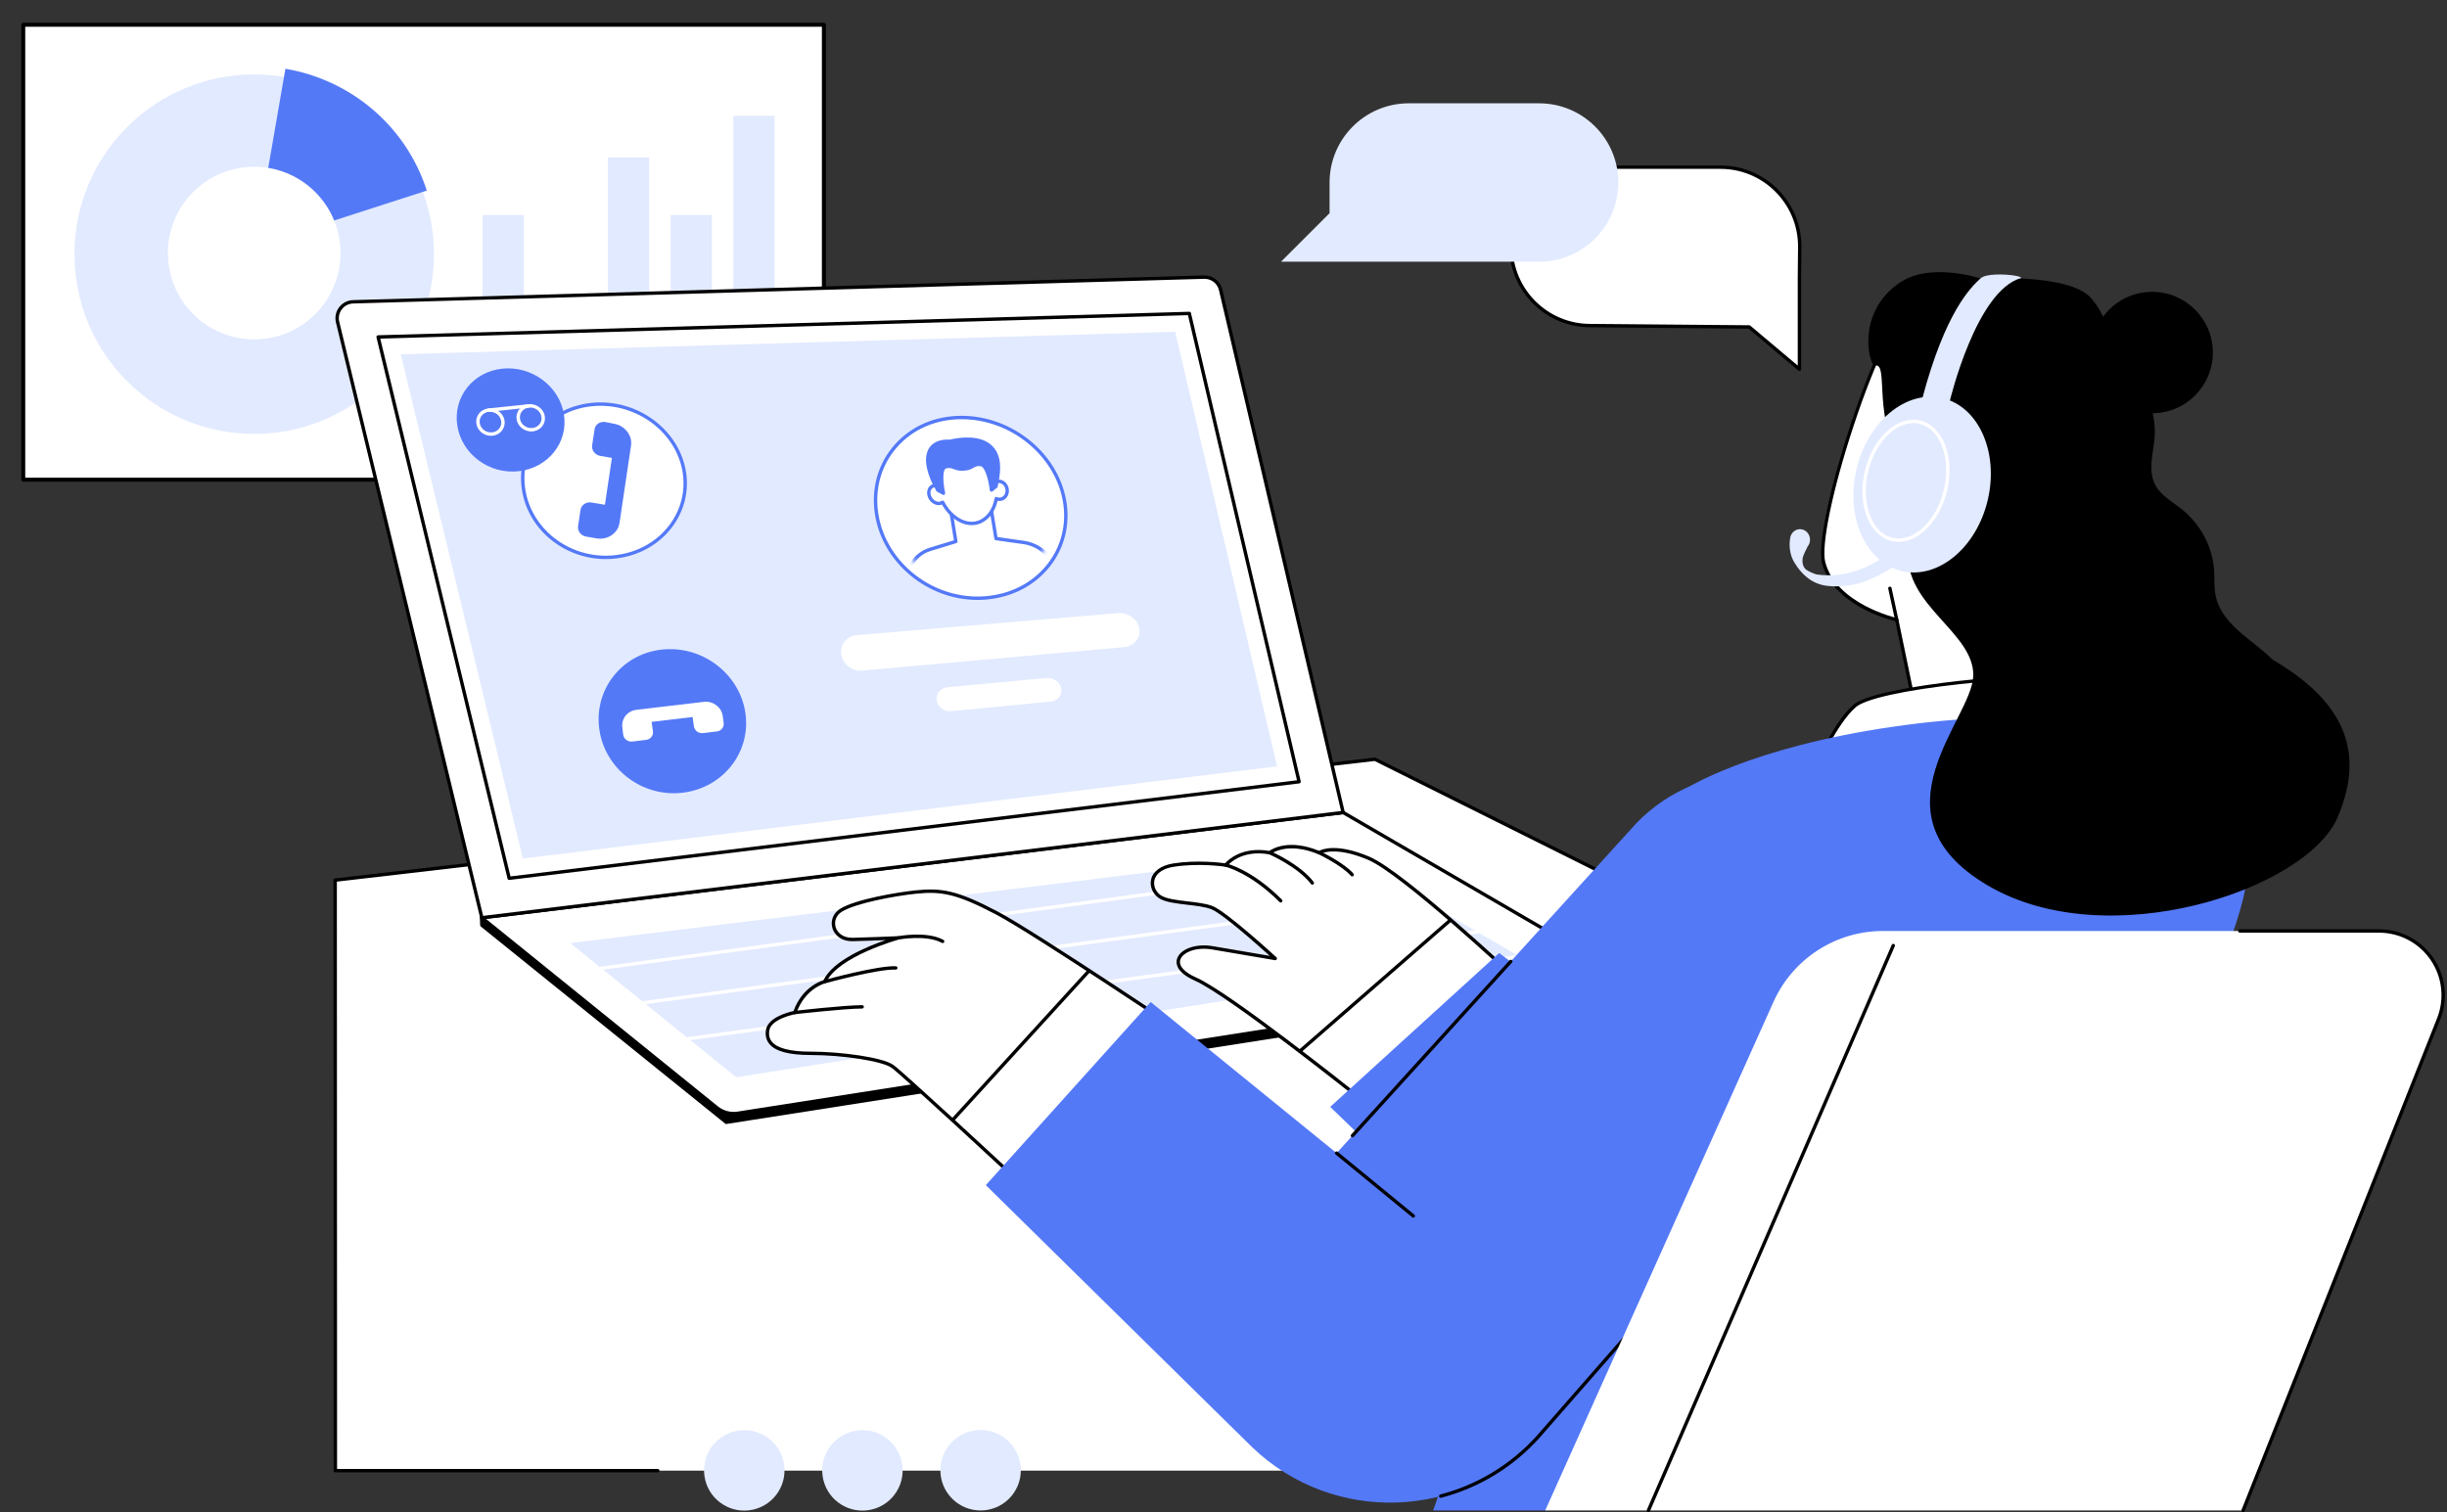 <svg xmlns="http://www.w3.org/2000/svg" width="521" height="322" viewBox="0 0 521 322" fill="none"><rect x="0" y="0" width="521" height="322" fill="#333333" stroke="none"/><path d="M175.416 102.149L175.416 5.276L4.95 5.276L4.95 102.149L175.416 102.149Z" fill="white"></path><path d="M175.416 102.571H4.95C4.718 102.571 4.527 102.383 4.527 102.148V5.277C4.527 5.045 4.716 4.855 4.95 4.855H175.416C175.649 4.855 175.839 5.043 175.839 5.277V102.15C175.839 102.383 175.649 102.571 175.416 102.571ZM5.373 101.726H174.994V5.698H5.373V101.726Z" fill="black"></path><path d="M81.189 81.189C96.135 66.242 96.135 42.009 81.189 27.063C66.242 12.117 42.009 12.117 27.063 27.063C12.117 42.009 12.117 66.242 27.063 81.189C42.009 96.135 66.242 96.135 81.189 81.189Z" fill="#E2EAFF"></path><path d="M60.765 14.644C74.43 16.951 86.347 26.553 90.873 40.587L54.225 52.406L60.765 14.644Z" fill="#5479F7"></path><path d="M67.122 66.889C74.3 59.711 74.3 48.073 67.122 40.895C59.944 33.717 48.306 33.717 41.128 40.895C33.95 48.073 33.95 59.711 41.128 66.889C48.306 74.067 59.944 74.067 67.122 66.889Z" fill="white"></path><path d="M111.526 45.783H102.746V91.92H111.526V45.783Z" fill="#E2EAFF"></path><path d="M124.872 65.794H116.092V91.92H124.872V65.794Z" fill="#E2EAFF"></path><path d="M138.22 33.524H129.439V91.92H138.22V33.524Z" fill="#E2EAFF"></path><path d="M151.567 45.783H142.787V91.92H151.567V45.783Z" fill="#E2EAFF"></path><path d="M164.915 24.661H156.135V91.92H164.915V24.661Z" fill="#E2EAFF"></path><g clip-path="url(#clip0_2582_471)"><path d="M391.984 211.21L292.73 161.68L71.36 187.42L71.402 313.169H337.189L391.984 211.21Z" fill="white"></path><path d="M71.403 313.529H140.044C140.244 313.529 140.405 313.367 140.405 313.169C140.405 312.97 140.243 312.808 140.044 312.808H71.766L71.723 187.744L292.666 162.051L391.825 211.533C392.003 211.623 392.22 211.549 392.31 211.37C392.398 211.192 392.326 210.975 392.148 210.885L292.892 161.356C292.83 161.325 292.757 161.311 292.689 161.32L71.32 187.061C71.138 187.082 71 187.236 71 187.42L71.043 313.167C71.043 313.367 71.205 313.529 71.403 313.529Z" fill="black"></path><path d="M202.728 319.14C199.383 315.795 199.383 310.372 202.728 307.027C206.073 303.681 211.497 303.681 214.842 307.027C218.187 310.372 218.187 315.795 214.842 319.14C211.497 322.485 206.073 322.485 202.728 319.14Z" fill="#E2EAFF"></path><path d="M175.289 315.082C174.202 310.478 177.053 305.865 181.657 304.778C186.261 303.691 190.874 306.542 191.961 311.145C193.048 315.749 190.198 320.363 185.594 321.45C180.99 322.537 176.376 319.686 175.289 315.082Z" fill="#E2EAFF"></path><path d="M150.133 315.083C149.046 310.479 151.897 305.865 156.501 304.778C161.105 303.691 165.718 306.542 166.805 311.146C167.892 315.75 165.041 320.363 160.437 321.45C155.834 322.538 151.22 319.687 150.133 315.083Z" fill="#E2EAFF"></path><path d="M345.48 209.103L154.63 238.992L102.59 197.015L102.535 195.43L285.967 179.561L345.48 209.103Z" fill="black"></path><path d="M154.631 239.354C154.649 239.354 154.669 239.352 154.687 239.349L345.538 209.461C345.693 209.436 345.815 209.315 345.839 209.159C345.864 209.003 345.784 208.851 345.643 208.78L286.131 179.236C286.072 179.207 286.003 179.193 285.939 179.2L102.505 195.069C102.313 195.085 102.167 195.249 102.175 195.441L102.231 197.026C102.234 197.131 102.284 197.23 102.366 197.295L154.405 239.272C154.469 239.326 154.549 239.354 154.631 239.354ZM344.303 208.923L154.733 238.611L102.946 196.838L102.908 195.761L285.898 179.93L344.303 208.923Z" fill="black"></path><path d="M345.434 207.575L157.078 237.074C155.489 237.323 153.871 236.889 152.62 235.877L102.589 195.433L285.968 173.016L345.434 207.575Z" fill="white"></path><path d="M156.202 237.503C156.514 237.503 156.825 237.479 157.135 237.431L345.491 207.933C345.642 207.91 345.761 207.793 345.791 207.643C345.819 207.492 345.75 207.341 345.617 207.264L286.151 172.705C286.083 172.666 286.004 172.649 285.925 172.659L102.546 195.075C102.402 195.093 102.283 195.195 102.243 195.334C102.202 195.474 102.251 195.623 102.363 195.715L152.394 236.159C153.478 237.033 154.827 237.503 156.202 237.503ZM344.374 207.375L157.025 236.716C155.54 236.949 154.02 236.541 152.851 235.597L103.484 195.689L285.894 173.39L344.374 207.375Z" fill="black"></path><path d="M322.984 203.361L284.352 180.908L121.414 200.826L156.752 229.393L322.984 203.361Z" fill="#E2EAFF"></path><path d="M125.762 206.848C125.778 206.848 125.794 206.846 125.811 206.844L299.57 183.331C299.768 183.305 299.906 183.123 299.88 182.925C299.853 182.728 299.673 182.589 299.473 182.615L125.714 206.128C125.516 206.154 125.378 206.336 125.404 206.534C125.429 206.716 125.585 206.848 125.762 206.848Z" fill="white"></path><path d="M134.346 214.254C134.362 214.254 134.379 214.252 134.395 214.251L308.156 190.738C308.354 190.711 308.492 190.53 308.466 190.331C308.439 190.134 308.257 189.995 308.059 190.021L134.3 213.534C134.102 213.561 133.964 213.743 133.99 213.941C134.013 214.123 134.169 214.254 134.346 214.254Z" fill="white"></path><path d="M142.223 222.131C142.239 222.131 142.255 222.13 142.272 222.128L316.031 198.615C316.229 198.589 316.367 198.407 316.341 198.208C316.314 198.01 316.134 197.872 315.934 197.898L142.175 221.411C141.977 221.438 141.839 221.62 141.865 221.818C141.89 222 142.045 222.131 142.223 222.131Z" fill="white"></path><path d="M102.592 195.433L71.877 68.59C71.354 66.428 72.954 64.333 75.177 64.269L256.375 59.016C258.038 58.969 259.505 60.097 259.883 61.716L285.969 173.016L102.592 195.433Z" fill="white"></path><path d="M102.592 195.793C102.606 195.793 102.621 195.792 102.636 195.79L286.014 173.375C286.116 173.362 286.208 173.308 286.267 173.223C286.326 173.139 286.346 173.033 286.323 172.933L260.237 61.633C259.821 59.854 258.21 58.602 256.367 58.654L75.169 63.907C74 63.941 72.921 64.493 72.211 65.423C71.501 66.353 71.252 67.538 71.528 68.675L102.242 195.518C102.282 195.682 102.428 195.793 102.592 195.793ZM285.528 172.707L102.869 195.034L72.229 68.505C72.006 67.58 72.208 66.618 72.785 65.862C73.362 65.107 74.237 64.657 75.188 64.629L256.387 59.377C256.416 59.375 256.447 59.375 256.477 59.375C257.924 59.375 259.201 60.382 259.533 61.798L285.528 172.707Z" fill="black"></path><path d="M276.59 166.469L253.219 66.749L80.501 71.754L108.414 187.026L276.59 166.469Z" fill="white"></path><path d="M108.414 187.389C108.429 187.389 108.444 187.387 108.459 187.385L276.636 166.828C276.737 166.815 276.829 166.761 276.888 166.675C276.947 166.592 276.967 166.485 276.944 166.385L253.573 66.666C253.534 66.498 253.395 66.382 253.211 66.387L80.493 71.394C80.385 71.397 80.283 71.449 80.216 71.536C80.15 71.623 80.126 71.734 80.152 71.841L108.063 187.113C108.104 187.275 108.25 187.389 108.414 187.389ZM276.149 166.159L108.691 186.63L80.96 72.103L252.937 67.118L276.149 166.159Z" fill="black"></path><path d="M271.902 163.195L250.214 70.656L85.324 75.436L111.327 182.823L271.902 163.195Z" fill="#E2EAFF"></path><path d="M186.66 109.526C188.36 120.251 198.728 128.218 209.815 127.325C220.901 126.434 228.449 117.23 226.675 106.757C224.901 96.284 214.539 88.305 203.526 88.941C192.513 89.582 184.962 98.798 186.66 109.526Z" fill="white"></path><path d="M208.124 127.754C208.695 127.754 209.267 127.731 209.842 127.685C215.483 127.233 220.378 124.685 223.624 120.515C226.667 116.605 227.877 111.698 227.029 106.698C225.229 96.064 214.677 87.936 203.503 88.582C198.014 88.9 193.203 91.3 189.95 95.338C186.768 99.29 185.473 104.349 186.301 109.582C187.939 119.915 197.532 127.754 208.124 127.754ZM204.754 89.269C215.111 89.269 224.641 96.92 226.316 106.82C227.129 111.618 225.97 116.325 223.054 120.072C219.932 124.082 215.219 126.53 209.783 126.966C198.893 127.841 188.683 119.993 187.016 109.471C186.219 104.441 187.462 99.584 190.514 95.792C193.637 91.915 198.265 89.61 203.546 89.303C203.949 89.28 204.354 89.269 204.754 89.269Z" fill="#5479F7"></path><mask id="mask0_2582_471" style="mask-type:luminance" maskUnits="userSpaceOnUse" x="188" y="91" width="37" height="35"><path d="M189.143 109.354C190.634 118.733 199.715 125.712 209.421 124.944C219.128 124.179 225.739 116.115 224.189 106.93C222.639 97.743 213.562 90.756 203.913 91.326C194.266 91.898 187.651 99.972 189.143 109.354Z" fill="white"></path></mask><g mask="url(#mask0_2582_471)"><path d="M192.92 134.01C192.929 134.01 192.939 134.01 192.949 134.008L228.321 131.066C228.434 131.056 228.536 130.995 228.597 130.898C228.657 130.803 228.669 130.684 228.629 130.579L224.652 119.964C223.406 117.389 220.851 115.556 217.967 115.153L212.38 114.364L211.298 107.813C211.267 107.63 211.103 107.498 210.916 107.512L202.369 108.103C202.267 108.11 202.174 108.159 202.11 108.239C202.047 108.32 202.02 108.421 202.036 108.521L203.1 115.057L197.959 116.631C195.251 117.464 193.334 119.682 192.961 122.423C192.959 122.435 192.957 122.448 192.957 122.459L192.554 133.635C192.551 133.738 192.59 133.838 192.665 133.908C192.738 133.974 192.828 134.01 192.92 134.01ZM227.787 130.385L193.297 133.254L193.683 122.503C194.024 120.054 195.744 118.069 198.175 117.323L203.618 115.656C203.79 115.603 203.898 115.431 203.869 115.253L202.818 108.797L210.641 108.256L211.711 114.744C211.738 114.9 211.861 115.021 212.018 115.043L217.869 115.869C220.516 116.239 222.862 117.918 223.99 120.249L227.787 130.385Z" fill="#5479F7"></path></g><mask id="mask1_2582_471" style="mask-type:luminance" maskUnits="userSpaceOnUse" x="188" y="91" width="37" height="35"><path d="M189.143 109.354C190.634 118.733 199.715 125.712 209.421 124.944C219.128 124.179 225.739 116.115 224.189 106.93C222.639 97.743 213.562 90.756 203.913 91.326C194.266 91.898 187.651 99.972 189.143 109.354Z" fill="white"></path></mask><g mask="url(#mask1_2582_471)"><path d="M198.74 103.446C199.036 103.352 199.352 103.359 199.66 103.448C199.295 99.661 201.545 96.936 204.801 96.733C208.057 96.529 211.142 98.902 212.008 102.63C212.28 102.505 212.586 102.456 212.906 102.508C213.857 102.666 214.549 103.641 214.452 104.69C214.355 105.739 213.504 106.464 212.554 106.308C212.399 106.284 212.255 106.234 212.117 106.171C211.631 109.002 209.78 111.275 207.214 111.457C204.649 111.639 202.101 109.667 200.704 106.949C200.591 107.031 200.463 107.098 200.322 107.144C199.442 107.426 198.375 106.826 197.939 105.803C197.503 104.782 197.862 103.725 198.74 103.446Z" fill="white"></path><path d="M206.895 111.831C207.01 111.831 207.124 111.828 207.238 111.82C209.711 111.644 211.742 109.585 212.39 106.646C212.424 106.654 212.459 106.661 212.493 106.666C213.023 106.753 213.552 106.618 213.98 106.287C214.449 105.925 214.751 105.356 214.81 104.725C214.924 103.493 214.095 102.339 212.962 102.152C212.726 102.113 212.49 102.118 212.259 102.167C211.259 98.577 208.164 96.161 204.775 96.372C203.165 96.472 201.731 97.172 200.734 98.341C199.702 99.552 199.187 101.2 199.265 103.02C199.046 103.01 198.831 103.038 198.629 103.102C198.161 103.251 197.787 103.585 197.575 104.046C197.318 104.608 197.328 105.302 197.603 105.948C198.11 107.136 199.379 107.826 200.429 107.49C200.472 107.477 200.515 107.461 200.556 107.444C202.051 110.118 204.528 111.831 206.895 111.831ZM212.115 105.81C212.057 105.81 212 105.823 211.947 105.851C211.847 105.903 211.777 105.998 211.759 106.11C211.274 108.933 209.436 110.938 207.185 111.098C204.92 111.262 202.431 109.528 201.023 106.785C200.975 106.692 200.888 106.623 200.785 106.598C200.683 106.574 200.575 106.595 200.49 106.657C200.4 106.723 200.308 106.769 200.21 106.802C199.503 107.028 198.633 106.518 198.269 105.664C198.074 105.205 198.061 104.725 198.233 104.348C198.359 104.072 198.572 103.879 198.849 103.792C199.064 103.723 199.31 103.725 199.559 103.797C199.672 103.83 199.798 103.803 199.888 103.726C199.98 103.649 200.028 103.533 200.016 103.413C199.842 101.608 200.292 99.974 201.283 98.811C202.152 97.793 203.408 97.184 204.821 97.095C207.98 96.898 210.852 99.261 211.652 102.713C211.677 102.82 211.747 102.908 211.846 102.956C211.944 103.003 212.057 103.005 212.156 102.959C212.374 102.859 212.606 102.828 212.844 102.866C213.611 102.992 214.169 103.795 214.088 104.657C214.049 105.09 213.847 105.475 213.538 105.715C213.27 105.921 212.939 106.007 212.61 105.952C212.497 105.934 212.385 105.898 212.267 105.844C212.22 105.821 212.167 105.81 212.115 105.81Z" fill="#5479F7"></path></g><mask id="mask2_2582_471" style="mask-type:luminance" maskUnits="userSpaceOnUse" x="188" y="91" width="37" height="35"><path d="M189.143 109.354C190.634 118.733 199.715 125.712 209.421 124.944C219.128 124.179 225.739 116.115 224.189 106.93C222.639 97.743 213.562 90.756 203.913 91.326C194.266 91.898 187.651 99.972 189.143 109.354Z" fill="white"></path></mask><g mask="url(#mask2_2582_471)"><path d="M202.24 93.977C207.382 92.805 213.697 93.487 212.422 101.62L212.063 103.577L211.097 104.351C211.097 104.351 210.531 99.069 208.766 98.907C207.097 98.751 207.163 99.793 205.202 99.872C203.256 100.046 202.984 99.015 201.399 99.379C199.723 99.764 200.885 105.039 200.885 105.039L199.69 104.407L198.703 102.523C195.976 96.379 198.328 93.748 202.24 93.977Z" fill="#5479F7"></path><path d="M200.885 105.397C200.962 105.397 201.04 105.372 201.103 105.323C201.215 105.238 201.267 105.095 201.238 104.957C200.8 102.971 200.576 99.936 201.479 99.728C202.176 99.567 202.566 99.713 203.059 99.898C203.59 100.097 204.192 100.323 205.233 100.23C206.269 100.189 206.815 99.876 207.253 99.625C207.685 99.376 207.999 99.197 208.731 99.264C209.746 99.357 210.515 102.316 210.736 104.387C210.751 104.518 210.835 104.631 210.958 104.682C211.079 104.733 211.22 104.713 211.321 104.63L212.287 103.856C212.356 103.802 212.402 103.725 212.417 103.639L212.776 101.682C213.259 98.6 212.72 96.308 211.172 94.864C208.72 92.574 204.526 93.089 202.208 93.612C200.249 93.51 198.722 94.113 197.889 95.313C197.115 96.43 196.572 98.612 198.372 102.664L199.371 104.567C199.405 104.631 199.458 104.685 199.522 104.718L200.717 105.351C200.769 105.382 200.828 105.397 200.885 105.397ZM202.04 98.936C201.825 98.936 201.587 98.961 201.318 99.023C199.713 99.392 200.094 102.715 200.384 104.361L199.958 104.134L199.022 102.351C197.715 99.408 197.525 97.11 198.482 95.726C199.367 94.449 201.003 94.266 202.217 94.338C202.251 94.339 202.285 94.338 202.318 94.33C206.005 93.489 209.053 93.877 210.679 95.395C212.04 96.666 212.505 98.741 212.062 101.564L211.73 103.38L211.374 103.666C211.146 102.08 210.464 98.7 208.799 98.546C207.835 98.456 207.356 98.733 206.892 98.998C206.484 99.233 206.062 99.474 205.185 99.508C204.29 99.589 203.794 99.402 203.312 99.221C202.938 99.08 202.553 98.936 202.04 98.936Z" fill="#5479F7"></path></g><path d="M183.605 142.798L239.281 137.816C241.433 137.625 242.912 135.862 242.567 133.897L242.553 133.811C242.208 131.846 240.171 130.385 238.021 130.566L182.433 135.251C180.284 135.433 178.784 137.266 179.1 139.323L179.113 139.411C179.431 141.469 181.451 142.993 183.605 142.798Z" fill="white"></path><path d="M202.533 151.444L223.683 149.402C225.158 149.259 226.178 148.028 225.948 146.667L225.938 146.608C225.709 145.246 224.314 144.243 222.84 144.38L201.712 146.346C200.238 146.484 199.214 147.733 199.435 149.121L199.445 149.182C199.668 150.569 201.058 151.587 202.533 151.444Z" fill="white"></path><path d="M111.498 104.346C112.941 113.395 121.789 119.751 131.258 118.548C140.726 117.346 147.18 109.21 145.677 100.369C144.174 91.526 135.33 85.161 125.923 86.153C116.515 87.149 110.056 95.297 111.498 104.346Z" fill="white"></path><path d="M128.962 119.056C129.736 119.056 130.516 119.007 131.302 118.908C136.184 118.289 140.403 115.882 143.184 112.131C145.733 108.693 146.744 104.495 146.031 100.31C144.498 91.295 135.457 84.784 125.884 85.795C121.131 86.297 116.98 88.577 114.193 92.215C111.526 95.695 110.443 100.025 111.141 104.403C112.493 112.875 120.234 119.056 128.962 119.056ZM127.854 86.415C136.329 86.415 143.952 92.382 145.321 100.431C146 104.421 145.036 108.423 142.606 111.702C139.944 115.292 135.898 117.597 131.213 118.192C121.951 119.369 113.267 113.133 111.857 104.29C111.192 100.108 112.226 95.977 114.77 92.656C117.436 89.177 121.41 86.997 125.962 86.515C126.595 86.446 127.226 86.415 127.854 86.415Z" fill="#5479F7"></path><path d="M127.82 97.087C126.703 96.902 125.923 95.897 126.079 94.848L126.589 91.426C126.744 90.38 127.777 89.684 128.892 89.876C128.892 89.876 131.272 90.318 131.466 90.416C133.384 91.085 134.643 92.949 134.356 94.884L131.908 111.336C131.58 113.528 129.412 115.02 127.074 114.657C126.948 114.638 124.823 114.271 124.823 114.271C123.703 114.095 122.921 113.093 123.08 112.038L123.597 108.593C123.754 107.539 124.792 106.83 125.91 107.008L128.797 107.487L130.284 97.513L127.82 97.087Z" fill="#5479F7"></path><path d="M120.062 88.213C121.036 94.198 116.732 99.628 110.452 100.344C104.17 101.061 98.311 96.718 97.365 90.641C96.419 84.564 100.722 79.128 106.976 78.503C113.231 77.88 119.09 82.228 120.062 88.213Z" fill="#5479F7"></path><path d="M113.105 91.879C113.217 91.879 113.33 91.872 113.444 91.861C114.267 91.77 114.987 91.374 115.469 90.741C115.93 90.136 116.116 89.387 115.995 88.629C115.741 87.049 114.19 85.903 112.554 86.077C111.735 86.164 111.016 86.557 110.533 87.189C110.069 87.795 109.88 88.547 110.002 89.308C110.238 90.784 111.592 91.879 113.105 91.879ZM112.887 86.78C114.054 86.78 115.1 87.616 115.282 88.743C115.372 89.302 115.235 89.856 114.895 90.3C114.535 90.774 113.99 91.072 113.367 91.139C112.098 91.277 110.91 90.403 110.716 89.192C110.626 88.628 110.766 88.072 111.108 87.625C111.469 87.154 112.01 86.857 112.631 86.792C112.716 86.785 112.802 86.78 112.887 86.78Z" fill="white"></path><path d="M104.529 92.81C104.641 92.81 104.754 92.803 104.867 92.792C105.687 92.703 106.406 92.305 106.888 91.672C107.354 91.064 107.542 90.308 107.421 89.546C107.169 87.957 105.623 86.805 103.985 86.979C103.167 87.066 102.451 87.459 101.967 88.088C101.498 88.698 101.308 89.456 101.428 90.225C101.662 91.708 103.016 92.81 104.529 92.81ZM104.318 87.684C105.485 87.684 106.531 88.526 106.71 89.659C106.8 90.225 106.659 90.784 106.316 91.233C105.954 91.707 105.411 92.005 104.79 92.072C103.523 92.21 102.336 91.329 102.144 90.112C102.054 89.541 102.197 88.979 102.542 88.528C102.905 88.057 103.444 87.761 104.064 87.695C104.147 87.689 104.233 87.684 104.318 87.684Z" fill="white"></path><path d="M104.025 87.698C104.038 87.698 104.051 87.698 104.063 87.697L112.63 86.795C112.828 86.774 112.972 86.597 112.951 86.398C112.93 86.2 112.751 86.054 112.554 86.077L103.987 86.979C103.789 87 103.644 87.177 103.666 87.375C103.685 87.561 103.841 87.698 104.025 87.698Z" fill="white"></path><path d="M127.618 155.392C128.857 163.862 136.831 169.864 145.429 168.797C154.028 167.731 159.964 160.097 158.692 151.743C157.42 143.387 149.446 137.382 140.882 138.331C132.318 139.28 126.379 146.92 127.618 155.392Z" fill="#5479F7"></path><path d="M139.017 155.715C139.153 156.616 138.515 157.439 137.599 157.549L134.602 157.912C133.684 158.023 132.828 157.377 132.694 156.474C132.694 156.474 132.438 154.536 132.469 154.366C132.527 152.736 133.765 151.356 135.466 151.156L149.884 149.457C151.799 149.233 153.589 150.569 153.874 152.438C153.889 152.539 154.071 153.93 154.071 153.93C154.209 154.825 153.573 155.643 152.656 155.752L149.66 156.113C148.742 156.223 147.884 155.584 147.748 154.687L147.458 152.684L138.733 153.723L139.017 155.715Z" fill="white"></path><path d="M256.531 223.033C256.531 223.033 220.718 198.875 212.243 194.425C203.766 189.974 200.49 189.39 195.018 189.954C190.769 190.392 182.148 191.903 179.028 193.854C176.187 195.63 177.244 200.149 181.579 200.061C184.461 200.002 191.289 199.713 191.289 199.713C191.289 199.713 178.125 203.323 175.582 209.044C175.582 209.044 171.131 210.103 169.225 215.613C169.225 215.613 163.882 216.607 163.439 219.349C162.915 222.597 165.835 224.302 172.615 224.302C179.395 224.302 187.872 225.574 189.992 227.056C192.112 228.539 215.844 250.577 215.844 250.577L256.531 223.033Z" fill="white"></path><path d="M215.845 250.943C215.916 250.943 215.986 250.923 216.049 250.88L256.736 223.333C256.836 223.266 256.895 223.153 256.895 223.033C256.895 222.913 256.836 222.8 256.736 222.733C256.377 222.492 220.809 198.513 212.413 194.105C203.824 189.597 200.527 189.025 194.983 189.595C191.147 189.99 182.154 191.477 178.839 193.548C177.413 194.439 176.768 196.089 177.234 197.652C177.644 199.026 179.001 200.477 181.59 200.423C183.28 200.389 186.354 200.274 188.593 200.185C184.622 201.551 177.334 204.554 175.327 208.743C174.467 209.002 170.742 210.384 168.955 215.302C167.927 215.523 163.517 216.623 163.086 219.293C162.891 220.507 163.144 221.534 163.839 222.351C165.165 223.908 168.037 224.666 172.619 224.666C179.47 224.666 187.814 225.972 189.788 227.356C191.862 228.808 215.365 250.626 215.601 250.846C215.668 250.91 215.757 250.943 215.845 250.943ZM255.886 223.034L215.881 250.121C213.375 247.795 192.232 228.187 190.201 226.764C187.895 225.149 179.016 223.944 172.618 223.944C168.321 223.944 165.552 223.251 164.388 221.884C163.829 221.228 163.636 220.418 163.799 219.41C164.196 216.951 169.242 215.982 169.293 215.972C169.421 215.948 169.526 215.857 169.568 215.734C171.383 210.492 175.626 209.408 175.668 209.398C175.778 209.372 175.868 209.297 175.914 209.193C178.358 203.693 191.257 200.1 191.386 200.064C191.563 200.015 191.676 199.841 191.649 199.659C191.621 199.477 191.449 199.346 191.277 199.354C191.208 199.357 184.419 199.643 181.575 199.7C179.396 199.743 178.26 198.564 177.927 197.446C177.55 196.179 178.058 194.889 179.222 194.161C182.117 192.351 190.383 190.795 195.057 190.313C200.439 189.759 203.654 190.321 212.077 194.744C219.927 198.867 251.739 220.243 255.886 223.034Z" fill="black"></path><path d="M169.224 215.977C169.238 215.977 169.252 215.977 169.265 215.975C169.37 215.964 179.864 214.769 183.567 214.769C183.767 214.769 183.928 214.607 183.928 214.408C183.928 214.21 183.765 214.048 183.567 214.048C179.823 214.048 169.616 215.21 169.183 215.259C168.985 215.282 168.842 215.461 168.865 215.659C168.887 215.843 169.044 215.977 169.224 215.977Z" fill="black"></path><path d="M175.582 209.408C175.613 209.408 175.646 209.403 175.679 209.395C175.792 209.364 187.026 206.298 190.707 206.48C190.904 206.49 191.076 206.336 191.085 206.138C191.095 205.938 190.941 205.769 190.743 205.759C186.964 205.569 175.954 208.571 175.487 208.698C175.295 208.751 175.182 208.949 175.235 209.143C175.279 209.303 175.423 209.408 175.582 209.408Z" fill="black"></path><path d="M200.706 200.831C200.833 200.831 200.957 200.764 201.023 200.646C201.12 200.472 201.057 200.251 200.882 200.154C197.418 198.23 191.474 199.315 191.223 199.361C191.028 199.397 190.898 199.587 190.934 199.782C190.97 199.979 191.159 200.108 191.356 200.071C191.415 200.059 197.297 198.987 200.531 200.785C200.587 200.816 200.647 200.831 200.706 200.831Z" fill="black"></path><path d="M202.905 238.787C203.004 238.787 203.1 238.748 203.173 238.669L232.14 206.969C232.274 206.821 232.264 206.593 232.117 206.459C231.969 206.325 231.741 206.334 231.607 206.482L202.64 238.182C202.505 238.33 202.515 238.557 202.663 238.692C202.732 238.756 202.818 238.787 202.905 238.787Z" fill="black"></path><path d="M407.338 148.879C407.338 148.879 405.007 137.516 403.842 131.98C403.842 131.98 390.732 129.056 388.284 119.831C386.23 112.09 400.055 68.177 407.338 64.098C414.622 60.02 435.015 69.925 442.591 79.831C450.166 89.736 437.055 119.162 436.473 121.202C435.891 123.241 445.504 146.839 445.504 146.839L407.338 148.879Z" fill="white"></path><path d="M407.337 149.239C407.343 149.239 407.35 149.239 407.356 149.239L445.522 147.2C445.638 147.193 445.745 147.131 445.807 147.033C445.869 146.934 445.881 146.812 445.837 146.703C442.138 137.625 436.419 122.698 436.819 121.3C436.884 121.071 437.146 120.402 437.509 119.475C438.938 115.83 441.91 108.244 443.76 100.305C446.074 90.367 445.776 83.403 442.876 79.61C439.245 74.862 432.397 69.797 425.004 66.39C417.273 62.828 410.602 61.852 407.16 63.78C399.73 67.941 385.869 112.141 387.933 119.921C390.26 128.689 401.709 131.83 403.533 132.277C404.701 137.826 406.96 148.836 406.983 148.949C407.017 149.12 407.166 149.239 407.337 149.239ZM444.978 146.505L407.628 148.5C407.248 146.651 405.24 136.872 404.194 131.905C404.164 131.767 404.058 131.657 403.919 131.626C403.789 131.597 390.994 128.639 388.632 119.736C387.697 116.215 390.173 104.275 394.651 90.702C399.345 76.477 404.392 66.157 407.512 64.412C414.769 60.348 435.046 70.562 442.301 80.048C446.64 85.721 444.801 98.897 436.837 119.213C436.438 120.228 436.199 120.839 436.123 121.102C435.553 123.1 443.378 142.562 444.978 146.505Z" fill="black"></path><path d="M403.841 132.343C403.866 132.343 403.892 132.339 403.918 132.334C404.113 132.292 404.236 132.1 404.195 131.905L402.738 125.203C402.695 125.008 402.505 124.884 402.308 124.926C402.113 124.969 401.99 125.161 402.031 125.356L403.489 132.057C403.526 132.226 403.676 132.343 403.841 132.343Z" fill="black"></path><path d="M324.359 209.866L289.65 233.948C289.65 233.948 261.863 211.718 254.55 208.5C247.236 205.282 252.071 200.759 258.181 201.843C259.677 202.108 271.515 204.113 271.515 204.113C271.515 204.113 260.986 194.461 258.059 193.29C255.135 192.12 249.164 192.43 246.945 190.951C244.605 189.39 244.312 185.1 249.869 184.223C255.427 183.346 260.984 184.223 260.984 184.223C260.984 184.223 263.909 180.42 270.345 181.59C270.345 181.59 273.854 178.666 280.874 181.59C280.874 181.59 283.799 179.543 291.404 182.761C299.01 185.977 324.359 209.866 324.359 209.866Z" fill="white"></path><path d="M289.651 234.308C289.723 234.308 289.795 234.287 289.858 234.244L324.568 210.162C324.656 210.1 324.713 210.002 324.722 209.892C324.73 209.784 324.689 209.677 324.609 209.602C323.572 208.625 299.123 185.633 291.546 182.426C284.784 179.566 281.609 180.787 280.848 181.187C274.5 178.603 270.986 180.687 270.253 181.207C264.481 180.218 261.5 183.092 260.838 183.836C259.779 183.69 254.768 183.084 249.813 183.866C247.194 184.279 245.469 185.534 245.079 187.31C244.756 188.787 245.425 190.372 246.743 191.251C248.033 192.11 250.356 192.382 252.815 192.669C254.7 192.889 256.648 193.116 257.925 193.626C260.258 194.559 267.736 201.192 270.354 203.551C267.29 203.031 259.435 201.7 258.243 201.489C254.676 200.856 251.249 202.064 250.605 204.182C250.366 204.972 250.254 207.007 254.402 208.831C261.587 211.993 289.145 234.008 289.422 234.23C289.492 234.282 289.571 234.308 289.651 234.308ZM323.789 209.823L289.668 233.497C286.899 231.287 261.717 211.257 254.697 208.169C252.15 207.048 250.912 205.671 251.3 204.39C251.774 202.831 254.628 201.579 258.12 202.198C259.602 202.461 271.338 204.449 271.456 204.469C271.615 204.495 271.771 204.415 271.841 204.271C271.912 204.126 271.879 203.954 271.761 203.846C271.33 203.449 261.148 194.134 258.195 192.954C256.83 192.408 254.833 192.175 252.902 191.949C250.635 191.685 248.292 191.412 247.146 190.648C246.089 189.943 245.53 188.633 245.787 187.462C245.976 186.6 246.766 185.077 249.928 184.577C255.368 183.718 260.876 184.569 260.93 184.577C261.061 184.598 261.192 184.546 261.272 184.441C261.387 184.293 264.154 180.831 270.281 181.944C270.387 181.964 270.494 181.934 270.577 181.866C270.61 181.839 274.031 179.128 280.736 181.921C280.851 181.969 280.981 181.954 281.082 181.884C281.109 181.867 283.989 180.013 291.264 183.09C298.261 186.053 320.805 207.031 323.789 209.823Z" fill="black"></path><path d="M272.685 192.189C272.777 192.189 272.871 192.153 272.941 192.082C273.082 191.941 273.082 191.712 272.941 191.571C266.505 185.134 261.284 183.916 261.064 183.869C260.869 183.826 260.677 183.948 260.633 184.143C260.59 184.338 260.712 184.531 260.907 184.574C260.958 184.585 266.158 185.81 272.43 192.082C272.502 192.154 272.594 192.189 272.685 192.189Z" fill="black"></path><path d="M279.412 188.387C279.489 188.387 279.566 188.362 279.632 188.312C279.791 188.19 279.82 187.962 279.697 187.805C276.748 183.972 270.74 181.367 270.486 181.257C270.302 181.179 270.089 181.264 270.012 181.448C269.934 181.631 270.019 181.843 270.202 181.921C270.263 181.948 276.293 184.562 279.125 188.244C279.197 188.338 279.304 188.387 279.412 188.387Z" fill="black"></path><path d="M287.896 186.631C287.982 186.631 288.065 186.602 288.134 186.541C288.285 186.41 288.3 186.182 288.168 186.031C286.095 183.662 281.236 181.359 281.031 181.262C280.85 181.177 280.634 181.254 280.55 181.436C280.465 181.616 280.542 181.831 280.723 181.916C280.772 181.939 285.65 184.252 287.624 186.508C287.695 186.59 287.795 186.631 287.896 186.631Z" fill="black"></path><path d="M346.594 223.515C345.717 222.93 319.195 202.943 319.195 202.943L283.218 235.703L316.564 267.975L346.594 223.515Z" fill="#5479F7"></path><path d="M276.831 224.141C276.915 224.141 277 224.112 277.069 224.052L308.836 196.392C308.987 196.261 309.003 196.033 308.872 195.882C308.741 195.731 308.512 195.716 308.362 195.848L276.595 223.508C276.444 223.639 276.428 223.867 276.559 224.018C276.63 224.1 276.73 224.141 276.831 224.141Z" fill="black"></path><path d="M450.406 156.056C450.406 156.056 442.56 146.097 438.939 144.589C435.318 143.08 399.71 146.097 394.88 150.321C390.052 154.546 385.526 166.013 385.526 166.013L450.406 156.056Z" fill="white"></path><path d="M385.528 166.375C385.546 166.375 385.564 166.374 385.582 166.371L450.462 156.412C450.588 156.392 450.696 156.307 450.744 156.187C450.792 156.067 450.772 155.931 450.692 155.831C450.369 155.421 442.746 145.782 439.08 144.254C435.387 142.716 399.523 145.78 394.644 150.049C389.805 154.284 385.377 165.408 385.192 165.88C385.144 166 385.164 166.138 385.246 166.238C385.315 166.326 385.418 166.375 385.528 166.375ZM449.734 155.793L386.103 165.561C387.098 163.175 391.033 154.171 395.119 150.595C397.151 148.818 405.48 146.975 417.403 145.666C427.518 144.554 437.116 144.221 438.801 144.923C441.842 146.189 448.113 153.785 449.734 155.793Z" fill="black"></path><path d="M359.016 167.908C359.016 167.908 372.583 159.125 403.308 154.716C461.179 146.413 478.023 167.161 478.557 182.218C479 194.682 472.428 203.608 457.913 246.772C443.398 289.936 432.642 313.084 432.642 313.084L329.001 321.639H305.141L359.016 167.908Z" fill="#5479F7"></path><path d="M244.995 213.375L209.895 252.375L266.665 308.241C283.954 324.744 311.456 323.723 327.472 305.982L399.762 223.352C412.313 209.451 411.769 188.154 398.526 174.91C384.695 161.079 362.236 161.189 348.541 175.154L284.58 245.549L244.995 213.375Z" fill="#5479F7"></path><path d="M306.744 318.959C306.775 318.959 306.805 318.956 306.836 318.948C314.9 316.841 322.128 312.441 327.741 306.225L362.129 266.918C362.261 266.767 362.246 266.539 362.095 266.408C361.946 266.277 361.716 266.292 361.585 266.443L327.2 305.746C321.685 311.854 314.579 316.179 306.652 318.251C306.459 318.302 306.344 318.498 306.393 318.692C306.438 318.851 306.584 318.959 306.744 318.959Z" fill="black"></path><path d="M287.957 242.198C288.055 242.198 288.154 242.159 288.224 242.08L321.937 204.975C322.072 204.828 322.06 204.6 321.913 204.466C321.765 204.331 321.536 204.343 321.403 204.49L287.69 241.595C287.555 241.743 287.567 241.971 287.714 242.105C287.783 242.167 287.87 242.198 287.957 242.198Z" fill="black"></path><path d="M300.907 259.295C301.012 259.295 301.115 259.249 301.187 259.162C301.314 259.008 301.292 258.78 301.137 258.654L284.809 245.27C284.655 245.144 284.427 245.167 284.301 245.321C284.174 245.475 284.196 245.703 284.351 245.83L300.679 259.213C300.745 259.267 300.827 259.295 300.907 259.295Z" fill="black"></path><path d="M404.851 59.962C411.301 55.869 421.768 59.315 421.768 59.315C421.768 59.315 440.635 58.098 445.256 63.523C446.443 64.915 447.23 66.215 447.784 67.441C450.137 64.231 453.933 62.146 458.217 62.146C465.358 62.146 471.148 67.934 471.148 75.077C471.148 82.177 465.425 87.938 458.342 88.005C458.709 89.598 458.86 91.243 458.761 92.882C458.581 95.862 457.565 98.982 458.36 101.948C459.117 104.771 461.65 106.293 463.856 107.92C468.337 111.223 471.194 116.297 471.437 121.892C471.509 123.566 471.394 125.266 471.742 126.916C472.012 128.203 472.545 129.408 473.255 130.511C474.696 132.756 476.768 134.531 478.827 136.19C480.465 137.51 482.281 138.908 483.889 140.48C498.445 149.031 503.945 159.495 497.707 174.049C491.076 189.523 448.674 203.589 423.153 188.518C397.632 173.446 419.938 153.151 420.138 143.907C420.34 134.662 405.469 129.036 406.273 117.38C407.076 105.725 409.299 104.267 405.76 99.598C398.263 89.71 402.383 77.102 399.204 77.849C397.884 77.848 395.061 66.175 404.851 59.962Z" fill="black"></path><path d="M404.678 99.243C406.216 97.566 414.321 94.912 415.437 102.316C416.555 109.723 410.247 117.703 403.545 112.169L404.678 99.243Z" fill="white"></path><path d="M408.087 114.379C409.115 114.379 410.127 114.108 411.092 113.561C414.46 111.656 416.481 106.798 415.797 102.264C415.297 98.954 413.456 97.73 411.997 97.285C409.081 96.397 405.43 97.89 404.414 99C404.279 99.147 404.289 99.375 404.437 99.51C404.584 99.644 404.812 99.634 404.946 99.487C405.83 98.521 409.184 97.182 411.787 97.975C413.619 98.534 414.727 100.013 415.082 102.37C415.725 106.625 413.856 111.166 410.737 112.931C408.556 114.166 406.086 113.795 403.779 111.89C403.625 111.762 403.397 111.785 403.271 111.939C403.143 112.093 403.166 112.321 403.319 112.448C404.869 113.73 406.497 114.379 408.087 114.379Z" fill="black"></path><path d="M405.296 105.829C405.377 105.829 405.457 105.803 405.524 105.748C408.016 103.71 409.396 103.577 410.113 103.825C410.955 104.115 411.165 105.011 411.173 105.049C411.216 105.243 411.406 105.367 411.603 105.325C411.796 105.282 411.921 105.092 411.878 104.897C411.867 104.843 411.582 103.575 410.357 103.146C409.06 102.692 407.278 103.379 405.065 105.189C404.911 105.315 404.888 105.543 405.014 105.697C405.088 105.785 405.191 105.829 405.296 105.829Z" fill="black"></path><path d="M404.921 121.614C397.204 119.801 392.886 110.086 395.276 99.913C397.665 89.741 405.858 82.965 413.575 84.778C421.291 86.59 425.61 96.306 423.22 106.478C420.83 116.65 412.637 123.427 404.921 121.614Z" fill="#E2EAFF"></path><path d="M404.247 115.392C406.175 115.392 408.147 114.528 409.929 112.877C412.125 110.844 413.775 107.849 414.575 104.443C415.375 101.036 415.231 97.621 414.172 94.823C413.093 91.975 411.195 90.1 408.826 89.544C403.993 88.408 398.706 93.244 397.043 100.325C396.243 103.73 396.385 107.146 397.446 109.944C398.525 112.792 400.423 114.667 402.792 115.223C403.272 115.336 403.757 115.392 404.247 115.392ZM407.377 90.1C407.806 90.1 408.234 90.148 408.659 90.248C410.785 90.748 412.503 92.464 413.495 95.08C414.505 97.746 414.639 101.013 413.87 104.279C413.103 107.544 411.529 110.41 409.438 112.348C407.385 114.248 405.084 115.021 402.956 114.52C400.829 114.02 399.111 112.303 398.12 109.689C397.11 107.023 396.977 103.756 397.744 100.49C399.167 94.436 403.31 90.1 407.377 90.1Z" fill="white"></path><path d="M415.142 85.394C415.142 85.394 420.756 61.784 430.352 59.202C430.352 59.202 430.361 58.892 428.832 58.67C426.743 58.366 422.83 58.226 421.689 59.279C419.714 61.102 414.219 66.205 409.237 85.026L415.142 85.394Z" fill="#E2EAFF"></path><path d="M381.129 114.744C381.142 114.567 381.175 114.397 381.226 114.233C381.232 114.207 381.237 114.187 381.237 114.184C381.24 114.172 381.248 114.166 381.252 114.156C381.552 113.298 382.33 112.687 383.248 112.687C384.426 112.687 385.378 113.69 385.378 114.93C385.378 115.48 385.188 115.985 384.875 116.375C384.557 116.982 383.868 118.349 383.799 118.934C383.711 119.698 383.799 120.698 384.534 121.287C384.553 121.302 384.562 121.313 384.576 121.326C385.122 121.677 385.768 121.994 386.532 122.254C386.611 122.28 386.691 122.302 386.771 122.326C389.778 122.785 393.327 122.323 395.993 121.284C396.57 121.059 397.13 120.816 397.662 120.572C399.15 119.866 400.114 119.251 400.142 119.234C400.221 119.184 400.312 119.171 400.398 119.185C400.875 118.92 401.16 118.748 401.16 118.748L403.098 120.731C403.098 120.731 398.393 123.915 394.24 124.561C390.088 125.207 387.275 124.884 384.968 123.131C383.601 122.092 382.716 120.871 382.217 120.044C380.848 118.036 380.973 115.772 381.129 114.744Z" fill="#E2EAFF"></path><path d="M329.002 321.639L377.604 213.338C381.728 204.157 390.856 198.252 400.92 198.252H506.512C516.192 198.252 522.807 208.034 519.202 217.02L477.592 321.639H329.002Z" fill="white"></path><path d="M477.593 322C477.738 322 477.872 321.913 477.929 321.772L519.539 217.152C521.277 212.823 520.754 207.93 518.139 204.064C515.524 200.198 511.179 197.89 506.513 197.89H476.89C476.69 197.89 476.529 198.052 476.529 198.251C476.529 198.449 476.692 198.611 476.89 198.611H506.513C510.939 198.611 515.062 200.8 517.541 204.467C520.02 208.134 520.516 212.775 518.867 216.882L477.257 321.503C477.183 321.689 477.274 321.898 477.46 321.972C477.505 321.992 477.549 322 477.593 322Z" fill="black"></path><path d="M350.978 322C351.117 322 351.25 321.918 351.309 321.782L403.435 201.495C403.514 201.311 403.43 201.098 403.247 201.02C403.065 200.941 402.85 201.025 402.771 201.208L350.645 321.495C350.566 321.679 350.65 321.892 350.834 321.97C350.881 321.99 350.929 322 350.978 322Z" fill="black"></path><path d="M383.125 78.628L372.435 69.626L338.574 69.334C329.26 69.334 321.709 61.784 321.709 52.469C321.709 43.154 329.26 35.603 338.574 35.603H366.322C375.637 35.603 383.188 43.154 383.188 52.469L383.124 58.998V78.628H383.125Z" fill="white"></path><path d="M383.126 78.99C383.179 78.99 383.229 78.979 383.279 78.956C383.407 78.897 383.487 78.769 383.487 78.628V58.997L383.551 52.472C383.551 42.969 375.823 35.241 366.323 35.241H338.575C329.077 35.241 321.348 42.969 321.348 52.469C321.348 61.967 329.075 69.697 338.575 69.697L372.302 69.989L382.892 78.906C382.959 78.961 383.043 78.99 383.126 78.99ZM366.323 35.962C375.423 35.962 382.828 43.366 382.828 52.467L382.764 58.992V77.851L372.669 69.349C372.605 69.295 372.523 69.266 372.439 69.264L338.579 68.972C329.475 68.972 322.07 61.569 322.07 52.467C322.07 43.367 329.474 35.962 338.575 35.962H366.323Z" fill="black"></path><path d="M272.746 55.731H327.697C337.012 55.731 344.562 48.18 344.562 38.866C344.562 29.551 337.012 22 327.697 22H299.949C290.635 22 283.084 29.551 283.084 38.866V45.395L272.746 55.731Z" fill="#E2EAFF"></path></g><defs><clipPath id="clip0_2582_471"><rect width="449.551" height="300" fill="white" transform="matrix(-1 0 0 1 520.551 22)"></rect></clipPath></defs></svg>